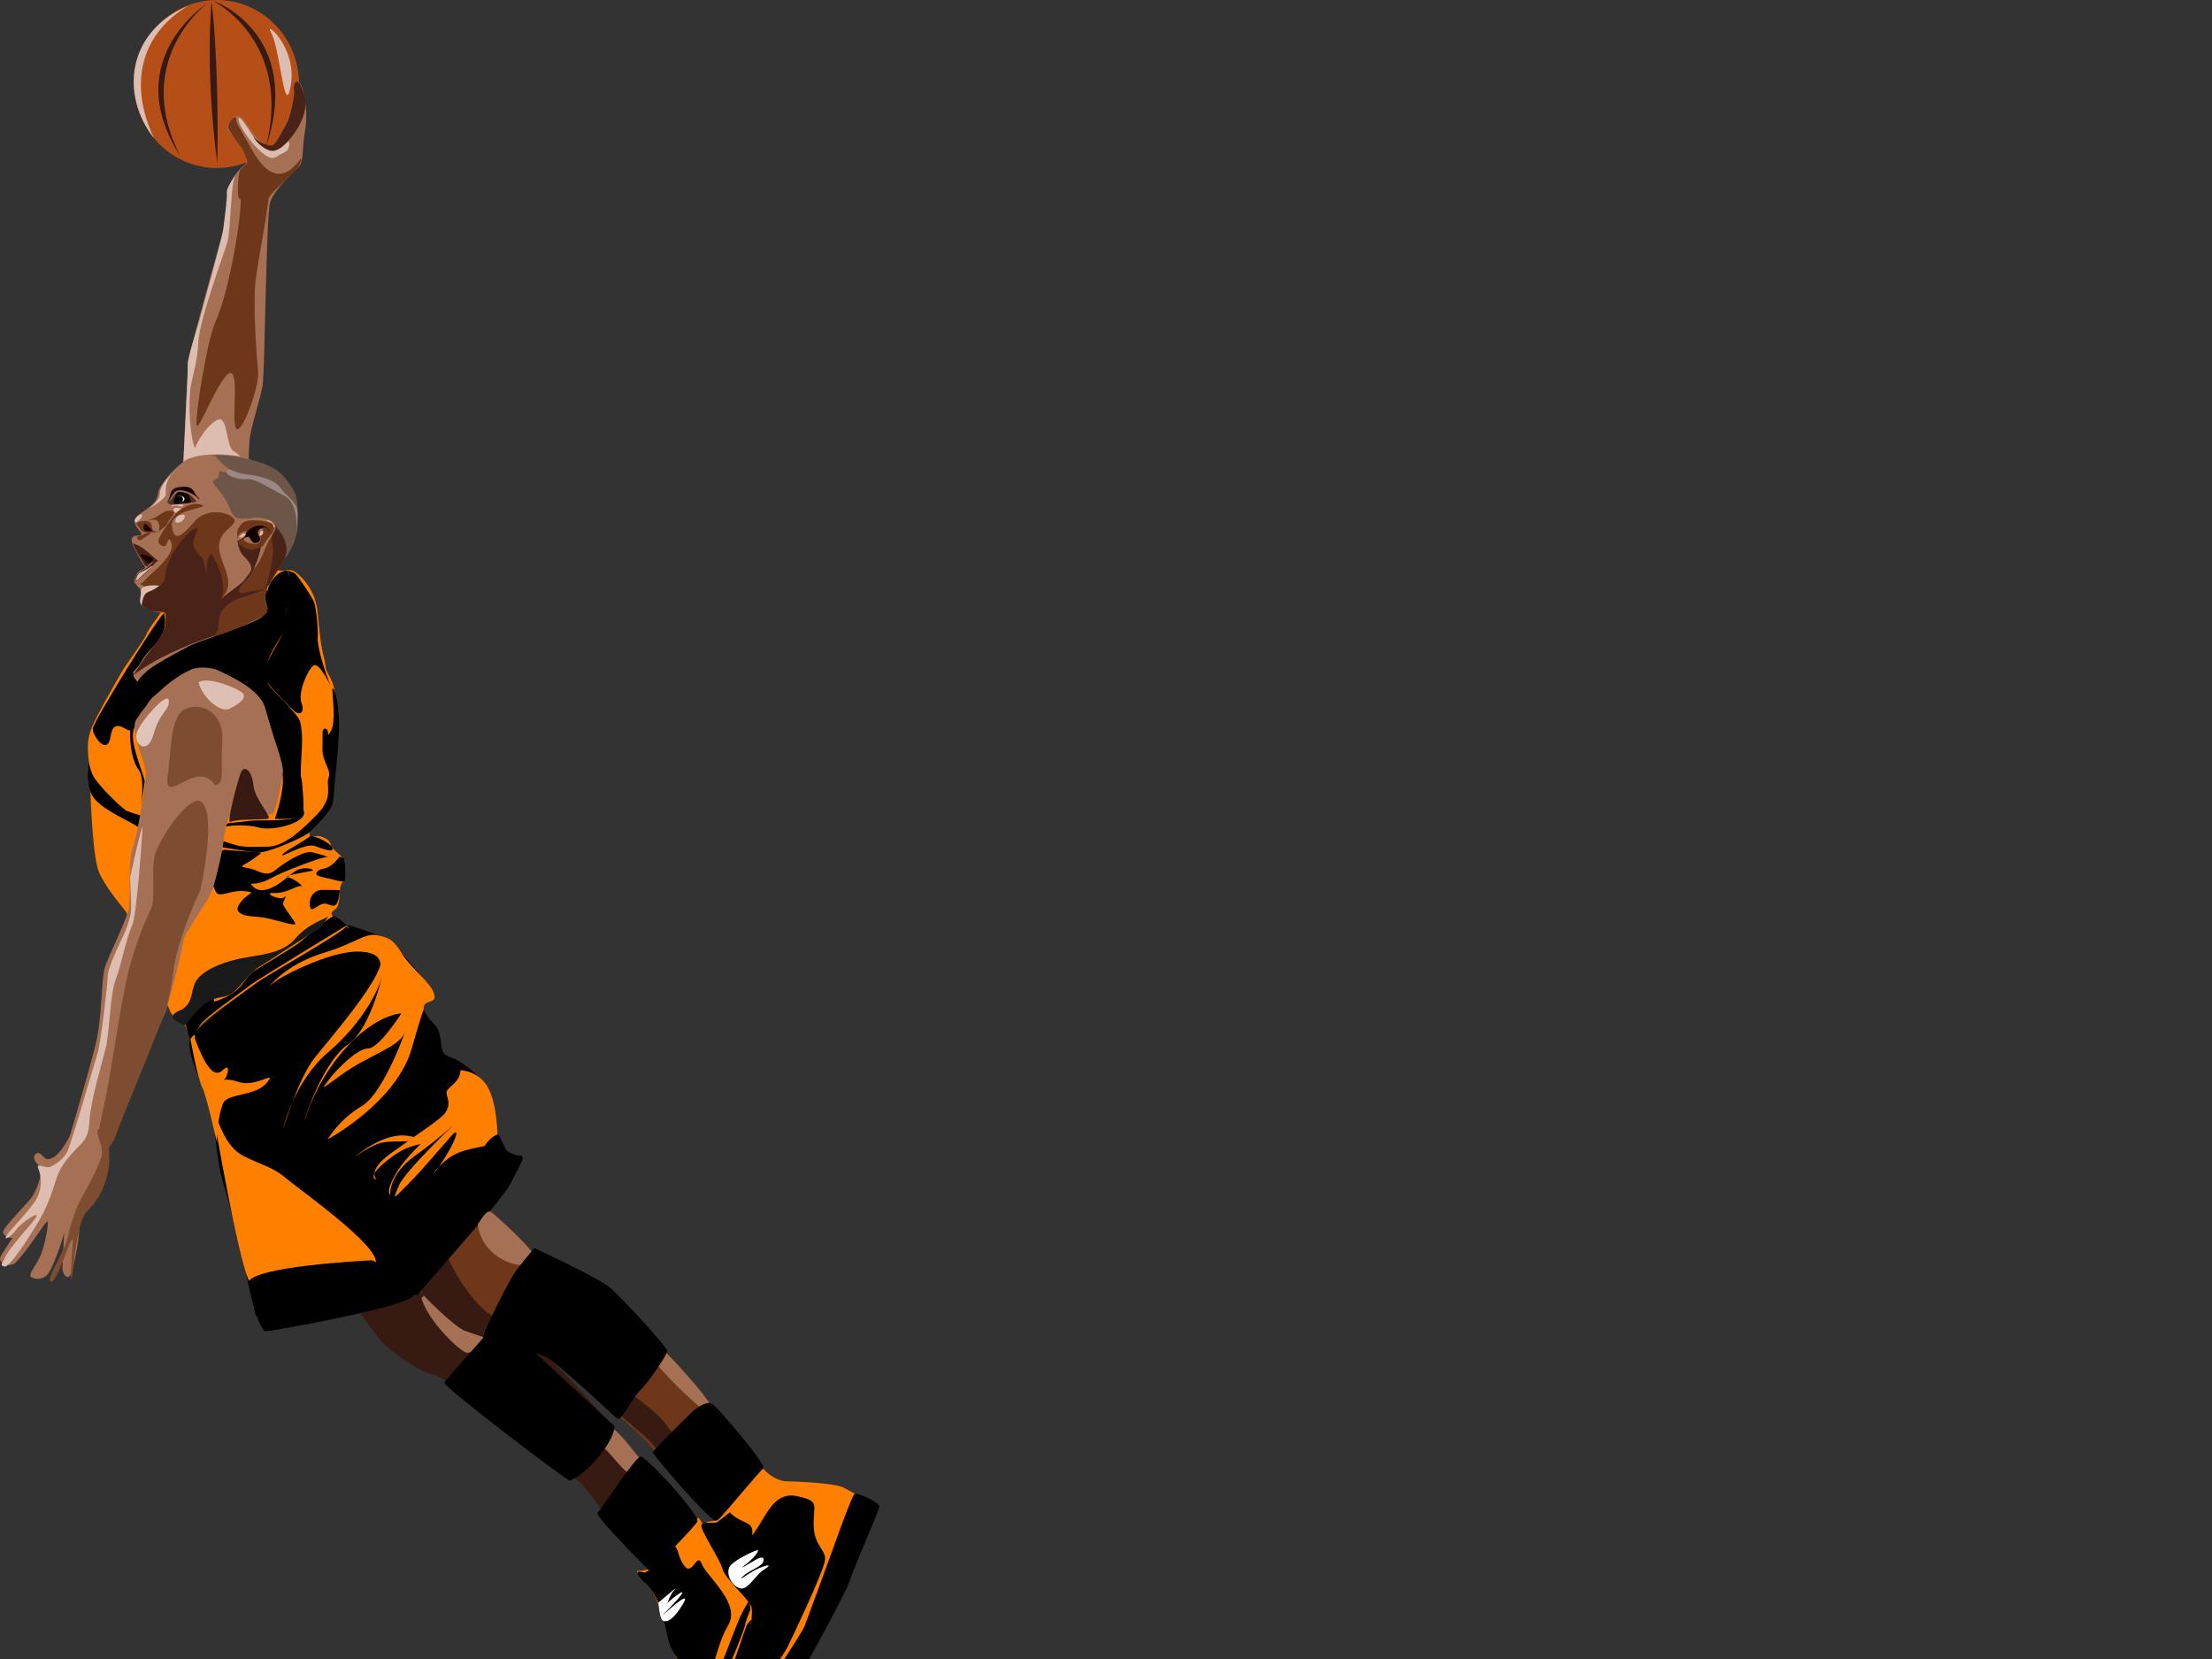 <?xml version="1.0"?><svg width="640" height="480" xmlns="http://www.w3.org/2000/svg">
 <rect width="100%" height="100%" fill="#333333" stroke="none"/>
 <title>Nothing but Net2</title>
 <g>
  <title>Layer 1</title>
  <g id="g3857">
   <path d="m86.526,24.304c0,13.423 -10.653,24.304 -23.793,24.304c-13.141,0 -23.793,-10.881 -23.793,-24.304c0,-13.423 10.653,-24.304 23.793,-24.304c13.141,0 23.793,10.881 23.793,24.304z" fill="#b64e17" id="path3770"/>
   <path d="m54.313,1.748c-14.419,8.776 -16.695,23.421 -9.8,38.179c-9.825,-12.502 -7.683,-30.833 9.8,-38.179z" fill="#ddbdb0" id="path3782"/>
   <path d="m78.472,9.539c2.52,4.208 3.942,25.891 5.702,14.906c1.761,-10.985 -8.222,-19.113 -5.702,-14.906z" fill="#ddbdb0" id="path3785"/>
   <path d="m52.203,45.229c-18.293,-28.524 8.551,-44.685 8.371,-44.801c0.221,-0.116 -23.012,16.277 -8.371,44.801z" fill="#371a12" id="path3787-1"/>
   <path d="m62.861,47.283c-3.721,-29.144 -1.525,-46.545 -1.705,-46.661c0.221,-0.116 2.257,18.603 1.705,46.661z" fill="#371a12" id="path3787-1-7"/>
   <path d="m76.837,42.943c8.061,-30.849 -14.857,-42.515 -15.037,-42.631c0.221,-0.116 26.285,9.611 15.037,42.631z" fill="#371a12" id="path3787-1-7-4"/>
  </g>
  <path d="m85.406,23.982c0.842,-0.168 1.178,-0.842 2.02,1.347c0.842,2.188 1.683,8.08 0.842,12.457c-0.842,4.377 -0.337,8.754 -1.683,10.269c-1.347,1.515 -7.239,6.734 -8.417,10.437c-1.178,3.703 -1.515,48.986 -2.188,53.026c-0.673,4.04 -3.367,11.952 -3.703,15.318c-0.337,3.367 -0.337,5.892 -0.337,5.892c0,0 -8.754,-1.178 -12.625,-0.168c-3.693,0.963 -6.209,0.879 -6.209,0.879c0,0 0.822,-22.931 1.495,-28.655c0.673,-5.723 9.427,-35.519 9.932,-37.876c0.505,-2.357 1.589,-11.758 1.852,-12.625c1.712,-5.657 4.637,-5.961 4.882,-7.407c0.402,-2.376 -1.347,-4.377 -3.198,-6.734c-1.852,-2.357 -2.862,-2.357 -1.852,-4.545c1.01,-2.188 2.862,-2.357 3.872,-1.347c1.01,1.01 3.533,5.626 5.889,7.141c2.357,1.515 2.696,1.108 4.716,-1.754c2.02,-2.862 5.05,-11.279 4.545,-12.625c-0.505,-1.347 0.505,-2.862 0.168,-3.03l0,0l0,0z" fill="#a67054" id="path2846"/>
  <path d="m57.688,131.823c-3.021,-2.676 -3.246,-15.868 -2.481,-20.105c0.618,-3.421 1.847,-6.642 2.173,-12.784c0.36,-6.783 7.462,-25.454 8.443,-29.034c0.971,-3.545 0.926,-17.427 2.338,-19.32c1.256,-1.683 -2.749,3.464 -2.543,5.112c0.206,1.647 -0.824,8.854 -1.03,10.708c-0.206,1.853 -6.589,25.328 -7.001,26.769c-0.412,1.441 -3.501,10.708 -3.295,12.561c0.206,1.853 -1.236,26.975 -1.236,27.799c0,0.823 4.838,-2.117 4.632,-1.705z" fill="#ddbdb0" id="path3667"/>
  <path d="m55.733,131.88c0.618,-3.706 4.625,-9.472 7.413,-10.501c2.788,-1.03 2.214,7.954 4.479,9.19c2.265,1.235 3.097,3.035 0.008,3.035c-3.089,0 -10.459,-1.724 -11.901,-1.724l0,0z" fill="#ddbdb0" id="path3669"/>
  <path d="m104.329,380.302c1.349,1.349 4.497,6.295 6.745,8.543c2.249,2.249 10.118,8.094 14.614,8.994c4.497,0.899 41.144,29.452 43.392,32.375c2.249,2.923 17.762,23.607 18.661,23.832c0.9,0.225 12.141,-14.839 12.141,-14.839c0,0 -20.459,-23.832 -22.258,-26.08c-1.799,-2.248 -26.53,-29.678 -30.577,-31.251c-4.047,-1.574 -20.01,-17.762 -22.033,-17.987c-2.024,-0.225 -20.235,16.188 -20.685,16.413z" fill="#371a12" id="path2940"/>
  <path d="m121.888,375.419c1.799,6.745 11.467,15.963 13.265,15.963c1.799,0 6.745,-2.473 5.396,-4.721c-1.349,-2.249 -13.939,-14.614 -15.963,-13.715c-2.023,0.899 -2.023,2.698 -2.698,2.473z" fill="#a67054" id="path2962"/>
  <path d="m174.723,419.036c0.666,-0.256 7.001,8.689 8.126,7.34c1.124,-1.349 3.22,-2.867 2.32,-4.216c-0.899,-1.349 -7.305,-9.402 -9.104,-9.851c-1.798,-0.45 -2.008,6.983 -1.342,6.727z" fill="#a67054" id="path2966"/>
  <path d="m202.058,439.079c2.023,2.248 2.995,7.548 4.569,8.672c1.574,1.124 15.288,17.986 15.064,21.583c-0.225,3.598 -12.816,34.624 -14.839,35.299c-2.024,0.674 -5.396,-1.574 -6.52,-3.148c-1.124,-1.574 0.899,-12.141 0.225,-13.49c-0.675,-1.349 -5.396,-8.543 -6.071,-11.241c-0.674,-2.698 -3.597,-12.366 -5.845,-16.862c-2.249,-4.497 -5.846,-5.396 -3.822,-5.396c2.023,0 4.721,-0.9 6.52,-2.473c1.798,-1.574 10.944,-13.393 10.719,-12.944z" fill="#ff7f00" id="path2948"/>
  <path d="m207.318,439.708c0.948,-1.896 13.27,-11.849 13.27,-14.455c0,-2.607 -21.327,-26.541 -24.171,-29.859c-2.843,-3.317 -19.194,-21.564 -24.645,-24.408c-5.45,-2.843 -14.218,-7.583 -17.535,-9.005c-3.318,-1.421 -11.138,-11.137 -12.086,-11.611c-0.948,-0.474 -19.906,21.327 -20.616,22.749c-0.711,1.422 8.767,6.872 10.426,9.479c1.659,2.606 20.143,6.635 24.645,8.768c4.503,2.132 26.778,22.038 29.859,25.119c3.08,3.08 18.957,22.986 20.853,23.223z" fill="#6f3719" id="path3759"/>
  <path d="m128.782,361.011c0,3.554 10.123,20.572 15.811,20.098c5.687,-0.474 10.118,0.541 12.724,3.859c2.607,3.317 30.806,20.616 35.072,26.777c4.265,6.161 19.905,23.697 19.905,23.697l-4.739,4.74c0,0 -18.247,-22.513 -21.564,-25.119c-3.318,-2.607 -19.432,-17.536 -22.513,-19.195c-3.08,-1.659 -4.265,-3.791 -7.109,-4.265c-2.843,-0.474 -19.194,-5.451 -22.038,-6.635c-2.844,-1.185 -11.375,-9.479 -12.322,-10.901c-0.948,-1.422 6.773,-13.056 6.773,-13.056z" fill="#371a12" id="path3767"/>
  <path d="m100.76,267.624c2.977,0.992 10.918,3.225 13.399,5.955c2.482,2.729 8.933,9.429 9.43,11.663c0.496,2.233 1.488,4.714 0.496,3.97c-0.993,-0.745 -2.978,0 -1.241,3.474c1.737,3.474 3.722,3.225 4.467,7.196c0.744,3.97 0,4.963 3.474,6.203c3.474,1.241 9.925,6.7 10.67,9.678c0.744,2.977 1.737,10.422 2.977,14.144c1.241,3.722 5.459,4.714 6.452,4.466c0.993,-0.248 -2.233,6.204 -3.474,8.685c-1.241,2.481 -24.07,28.288 -25.806,30.273c-1.737,1.985 -4.715,1.737 -4.715,1.737c0,0 -6.7,3.474 -9.926,3.474c-3.226,0 -27.295,6.948 -29.776,6.452c-2.481,-0.497 -3.474,-6.7 -4.715,-11.167c-1.241,-4.466 -5.459,-24.069 -7.444,-30.024c-1.985,-5.956 -2.481,-13.152 -3.226,-18.611c-0.744,-5.459 -2.729,-9.181 -3.97,-12.655c-1.241,-3.474 -3.226,-6.948 -2.978,-11.415c0.248,-4.466 41.687,-32.258 42.928,-33.002c1.241,-0.745 3.226,0.744 3.226,0.744l-0.248,-1.24l0,0z" fill="#000000" id="path3731"/>
  <path d="m81.325,165.107c2.144,0.179 2.68,-1.072 5.181,1.251c2.501,2.322 4.824,5.717 5.36,10.541c0.536,4.823 0.715,8.933 1.787,13.042c1.072,4.109 -0.179,2.322 1.787,5.896c1.965,3.573 2.323,10.362 2.323,12.863c0,2.501 0.179,6.61 -0.536,11.256c-0.715,4.645 0.357,11.255 -2.501,14.471c-2.859,3.216 -5.003,5.181 -5.181,6.789c-0.179,1.608 1.965,0.179 3.573,0.893c1.608,0.715 2.144,0.894 2.68,2.502c0.536,1.608 4.109,3.394 3.931,5.002c-0.179,1.608 0.535,4.467 -0.715,5.717c-1.251,1.251 -0.179,6.432 -1.965,7.683c-1.787,1.25 -1.251,1.786 0,2.679c1.251,0.894 2.858,0.894 3.215,2.144c0.358,1.251 -23.404,14.472 -26.441,16.794c-3.037,2.323 -14.471,10.005 -16.437,12.864c-1.965,2.858 -2.144,3.573 -2.144,3.573c0,0 -0.893,-3.752 -2.501,-5.36c-1.608,-1.608 -2.858,-1.608 -3.394,-2.858c-0.536,-1.251 -11.792,-27.693 -13.221,-29.479c-1.429,-1.787 -5.896,-7.146 -7.504,-11.077c-1.608,-3.93 -2.144,-16.615 -2.323,-19.831c-0.179,-3.216 -0.357,-10.362 -0.715,-13.4c-0.357,-3.037 -0.179,-5.538 0.893,-8.397c1.072,-2.858 8.04,-15.186 9.29,-17.151c1.251,-1.965 5.896,-8.218 6.611,-10.005c0.715,-1.787 3.752,-5.538 4.109,-6.253c0.357,-0.715 29.836,-13.221 34.839,-12.149l0,0z" fill="#ff7f00" id="path3675"/>
  <path d="m47.379,177.435c0.536,0.893 0.715,5.002 -1.072,7.325c-1.787,2.322 -5.717,7.682 -6.968,9.647c-1.251,1.966 -0.715,1.072 -0.715,1.072l1.072,1.787c0,0 4.466,-7.147 8.933,-8.754c4.466,-1.608 23.94,-7.147 25.727,-10.541c1.787,-3.395 1.429,-6.611 2.323,-6.968c0.893,-0.357 5.36,1.608 5.896,3.216c0.536,1.608 1.072,8.039 -3.573,9.29c-4.645,1.251 -19.831,2.68 -21.082,5.36c-1.251,2.68 -2.323,5.181 -2.323,5.181c0,0 -8.754,2.323 -11.97,6.789c-3.216,4.467 -4.824,9.29 -5.717,10.362c-0.893,1.072 -5.003,-4.288 -5.896,1.787c-0.893,6.074 -5.282,-0.181 -5.181,-2.144c0.097,-1.888 17.957,-30.835 20.546,-33.409z" fill="#000000" id="path3681"/>
  <path d="m46.352,140.977c1.01,-1.599 2.862,-4.377 6.734,-7.407c3.872,-3.03 15.655,-2.357 19.19,-0.673c3.535,1.683 11.784,5.891 12.625,9.931c0.842,4.041 1.178,11.784 0,14.477c-1.178,2.694 -7.575,11.447 -8.08,14.646c-0.505,3.198 1.852,3.703 -0.673,6.228c-2.525,2.525 -17.002,6.397 -22.052,9.09c-5.05,2.694 -7.744,4.209 -10.269,5.892c-2.525,1.684 -4.377,4.882 -5.05,2.694c-0.673,-2.189 -0.057,-0.786 2.131,-4.49c2.188,-3.703 4.179,-4.489 5.694,-7.351c1.515,-2.862 1.601,-3.646 1.433,-5.498c-0.168,-1.852 -1.515,-0.842 -3.703,-1.683c-2.188,-0.842 -4.04,-1.01 -3.703,-3.872c0.337,-2.862 0,-2.357 -1.01,-3.535c-1.01,-1.179 -1.01,-1.01 -0.168,-3.03c0.842,-2.02 3.03,-1.347 2.357,-2.525c-0.673,-1.179 -3.535,-5.724 -3.703,-7.576c-0.168,-1.851 2.862,-1.01 2.862,-1.683c0,-0.673 -2.188,-2.357 -2.02,-4.04c0.168,-1.683 4.208,-3.198 5.723,-5.219c1.515,-2.02 0.673,-2.777 1.683,-4.376z" fill="#a67054" id="path3620"/>
  <path d="m49.973,149.684c-2.353,3.153 -2.936,4.125 -3.778,5.691c-0.775,1.255 -0.309,2.275 1.071,2.652c1.38,0.378 1.114,-3.593 2.221,-1.285c1.107,2.308 -1.577,5.185 -2.813,6.542c-1.236,1.357 -4.296,3.995 -5.077,4.775c-2.533,1.069 0.528,1.125 0.713,2.381c0.185,1.256 -1.826,2.954 -1.401,4.275c0.356,1.108 1.521,0.842 1.906,0.313c1.182,-1.622 -2.225,-1.902 0.188,-3.25c2.413,-1.348 2.228,-0.933 6.969,-1.5c7.474,-13.334 7.039,-4.702 10.406,-1.031c0.067,-0.313 0.188,-0.663 0.281,-1c-0.146,2.413 -0.323,4.979 -0.375,6.125c0.431,0.638 1.451,0.916 1.999,0.375c9.199,-6.628 -1.816,-12.903 1.91,-19.639c0.81,-1.659 4.426,-3.659 3.591,-4.893c-1.389,-2.049 -7.977,-3.564 -11.685,0.853c-3.708,4.416 -5.93,5.747 -6.363,1c-0.433,-4.747 10.932,-4.965 8.679,-5.958c-2.253,-0.993 -6.091,0.421 -8.444,3.574zm17,22.688c-4.861,1.482 -4.268,2.701 0,0zm5.566,-7.116c0.848,-0.174 -5.712,7.07 -4.476,7.202c2.086,-0.159 11.233,-1.96 10.223,-5.211c-0.673,-3.122 3.011,-14.386 1.25,-12.969c-3.164,2.546 -3.212,8.564 -6.997,10.978z" fill="#6f3719" id="path3730"/>
  <path d="m61.019,184.06c-0.524,-2.27 2.238,-7.129 3.984,-8.613c1.746,-1.484 3.756,-3.35 6.481,-3.941c1.365,-0.296 4.811,-3.391 5.772,-2.007c0.382,0.55 -1.174,3.913 -0.299,5.048c0.574,0.745 0.839,2.178 -0.186,3.147c-1.295,1.223 -14.181,7.064 -15.752,6.366z" fill="#6f3719" id="path3727"/>
  <path d="m49.13,147.778c-0.256,-0.016 -0.531,0.012 -0.781,0.031c-1.003,0.077 -3.097,2.028 -4.472,2.333c-1.375,0.305 -1.57,0.343 -0.038,0.267c1.532,-0.075 1.511,0.125 1.694,0.265c0.771,0.771 0.694,2.801 0.312,3.104c-0.578,0.459 2.166,-1.354 2.535,-2.219c0.369,-0.864 1.415,-2.051 1.875,-2.844c0.46,-0.793 -0.357,-0.889 -1.125,-0.937l0,0z" fill="#6f3719" id="path3778"/>
  <path d="m63.389,136.225c0.463,4.321 -4.166,0.926 0,5.71c4.166,4.783 2.777,8.11 6.481,8.11c3.703,0 6.4,-0.176 8.252,1.059c1.852,1.234 1.006,1.323 1.469,4.255c0.463,2.931 1.389,5.709 2.16,6.48c0.771,0.772 4.597,-6.136 4.417,-10.453c-0.18,-4.32 0.523,-7.137 -2.103,-10.994c-3.069,-4.51 -7.561,-6.635 -11.881,-7.407c-4.32,-0.771 -6.172,-0.771 -8.178,-0.463c-2.006,0.309 5.555,0.309 6.018,2.315c0.463,2.006 -4.166,2.314 -6.635,1.388z" fill="#6d5547" id="path3810"/>
  <path d="m70.25,156.472c-1.862,0.183 -2.763,-2.562 -0.24,1.517c1.099,1.777 2.44,1.508 3.733,0.824c1.294,-0.685 -0.076,-0.761 -0.533,-2.207c-0.457,-1.446 -0.076,-1.522 -1.826,-0.989c-1.75,0.532 -0.982,0.779 -1.135,0.855z" fill="#371a12" id="path3828"/>
  <path d="m40.691,153.27c-0.372,-0.547 -1.547,-1.79 -1.064,-2c2.17,-0.944 4.203,-0.764 4.262,0.904c0.075,2.146 2.238,1.538 1.948,1.651c-0.703,0.272 -1.426,0.145 -2.815,0.222c-1.389,0.077 -1.955,-0.224 -2.33,-0.777z" fill="#6f3719" id="path3768"/>
  <path d="m48.604,145.393c2.54,-2.32 1.767,-3.535 4.418,-2.982c2.651,0.552 2.982,1.988 3.755,2.54c0.773,0.552 -4.307,0.663 -5.964,0.994c-1.657,0.331 -2.319,-0.442 -2.209,-0.552z" fill="#502f20" id="path3686"/>
  <path d="m50.926,143.135c-0.591,1.441 -0.838,1.959 -0.591,2.402c0.246,0.444 1.381,0.292 1.862,0.206c0.48,-0.087 3.103,-0.23 3.14,-0.477c0.037,-0.246 -0.617,-2.313 -1.184,-2.473c-0.567,-0.161 -2.019,-0.607 -2.5,-0.397c-0.48,0.209 -0.752,0.727 -0.727,0.739l0,0z" fill="#120500" id="path3688"/>
  <path d="m50.505,142.398c1.003,-0.926 3.009,-0.618 5.015,0.462c2.006,1.081 1.543,1.345 2.083,1.5c0.54,0.154 -0.552,-0.366 -1.417,-2.013c-0.973,-1.854 -2.901,-1.552 -3.749,-1.459c-0.875,0.095 -2.811,0.134 -3.2,2.255c-0.389,2.121 -1.335,2.359 -0.824,2.163c0.511,-0.197 0.935,-1.443 2.092,-2.908z" fill="#150000" id="path3700"/>
  <path d="m51.142,146.291c0.953,0.121 1.059,0.394 1.713,0.203c0.233,-0.068 0.504,-0.702 -0.962,-0.548c-1.466,0.155 -1.985,0.037 -2.255,0.453c-0.27,0.416 0.551,-0.229 1.504,-0.108z" fill="#ddbdb0" id="path3702"/>
  <path d="m49.887,147.875c-0.077,4.938 -2.623,5.555 -2.932,6.789c-0.309,1.235 2.314,3.241 3.395,3.858c1.08,0.617 3.472,-4.475 3.086,-6.172c-0.386,-1.697 -1.389,-3.472 -1.543,-4.475c-0.154,-1.003 -1.389,-0.771 -1.852,-0.54c-0.463,0.232 0,0.617 -0.154,0.54z" fill="none" id="path3708"/>
  <path d="m38.63,156.872c-0.046,-0.026 -0.029,0.099 0,0.562c0.077,1.235 2.629,4.791 2.938,5.563c0.309,0.771 0.929,1.301 1.469,0.375c0.252,-0.432 0.826,-0.679 1.406,-0.844c-0.764,0.557 -1.868,1.985 -2.439,2.184c-1.047,0.363 -2.716,1.478 -2.744,2.66c-0.599,4.247 3.53,-0.767 4.683,-1.907c0.785,-0.856 2.076,-2.619 1.719,-3.187c0.058,-0.011 0.171,-0.023 0.188,-0.031c-1.543,-1.466 -5.139,-4.348 -6.219,-4.656c-0.675,-0.193 -0.924,-0.677 -1,-0.719l0,0z" fill="#4a2318" id="path3732"/>
  <path d="m42.635,162.997c-1.234,-1.389 -2.7,-2.546 -1.774,-2.623c0.926,-0.078 2.932,0.694 3.317,1.157c0.386,0.463 -0.694,1.851 -1.543,1.466z" fill="#1a0301" id="path3734"/>
  <path d="m43.598,164.368c1.092,-1.252 2.542,-2.975 2.7,-1.847c0.17,1.215 -3.112,3.754 -4.035,4.991c-0.926,1.24 -2.61,2.064 -2.995,1.332c-0.23,-0.437 0.007,-0.773 0.314,-0.971c0.307,-0.197 2.924,-2.252 4.016,-3.505z" fill="#a67054" id="path3756"/>
  <path d="m39.365,151.102c-0.694,0.077 -0.382,-1.073 0.32,-1.659c2.196,-1.701 1.673,0.675 -0.32,1.659z" fill="#ddbdb0" id="path3760"/>
  <path d="m40.784,156.207c2.083,-1.388 3.395,-2.006 2.469,-2.083c-0.926,-0.077 -1.712,0.49 -2.095,0.766c-0.384,0.276 -1.812,0.097 -1.413,0.893c0.418,0.833 1.04,0.424 1.04,0.424z" fill="#6f3719" id="path3766"/>
  <path d="m41.764,153.353c-0.463,-0.392 -0.237,-0.891 -0.113,-1.403c0.124,-0.513 0.602,-0.51 1.166,0.203c0.492,0.623 2.007,1.679 0.542,1.602c-1.466,-0.077 -1.132,-0.011 -1.595,-0.402z" fill="#1b0403" id="path3714"/>
  <path d="m60.611,161.454c0.926,-2.083 5.632,-4.707 6.789,-6.404c1.157,-1.697 2.623,-2.932 0.694,-2.546c-1.929,0.386 -7.021,1.543 -8.487,3.781c-1.466,2.237 -2.314,1.157 -1.774,3.163c0.54,2.006 1.697,2.7 1.929,3.934c0.231,1.235 0.771,-1.311 0.849,-1.928z" fill="none" id="path3784"/>
  <path d="m68.326,154.202c-2.546,7.946 -0.077,10.26 -2.006,12.575c-1.929,2.315 -5.478,6.789 -6.712,6.944c-1.234,0.154 -1.466,0.308 -0.771,-2.469c0.694,-2.778 0,-5.787 0.617,-7.638c0.617,-1.852 0.694,-1.852 3.78,-4.475c3.086,-2.623 4.397,-4.86 5.092,-4.937z" fill="none" id="path3788"/>
  <path d="m64.083,154.819c-1.003,3.78 -1.312,4.552 0.154,3.163c1.466,-1.389 3.549,-2.855 3.549,-3.703c0,-0.849 0.077,-1.543 -1.62,-1.158c-1.697,0.386 -1.543,0.463 -2.083,1.698z" fill="none" id="path3792"/>
  <path d="m79.161,151.403c-0.179,-0.003 0.005,1.045 -0.344,3.25c-0.585,1.572 0.184,2.98 0.219,4.5c-0.112,2.461 -1.24,7.519 -1.812,9.781c-0.573,2.262 -3.426,1.765 -5.531,2.344c-4.694,1.252 -2.01,-1.825 0.124,-4.102c2.134,-2.277 5.222,-11.722 2.907,-10.742c-2.337,0.561 -3.716,-0.906 -6.094,-1.875c0.047,0.049 -0.305,4.211 1.938,6.406c3.708,3.631 1.758,4.54 0.319,6.594c-1.439,2.054 -6.143,4.494 -7.431,6.37c3.198,-3.183 -1.15,-12.631 -2.357,-13.745c-3.165,3.053 0.695,14.682 -2.062,2.438c-0.44,-1.599 -1.197,-1.414 -2.75,-3.938c-1.553,-2.524 2.352,-6.541 0.25,-5.844c-2.102,0.698 -8.353,7.783 -8.741,13.954c-0.247,3.423 -5.235,3.896 -5.978,5.328c-0.774,1.491 -1.469,2.344 -0.562,3.25c0.906,0.906 3.058,1.696 5,1.625c2.008,-0.075 1.73,0.617 1.562,3.687c-0.174,3.185 -3.225,5.041 -9.312,14.75c7.465,-5.969 20.735,-10.639 23.156,-11.375c2.421,-0.736 0.734,-6.138 3.25,-8.062c2.473,-3.835 11.391,-3.647 13.281,-7.375c0.307,-0.862 3.135,-5.03 4.062,-6.782c1.363,-2.676 0.507,-5.816 -1.656,-8.593c-0.947,-1.215 -1.298,-1.841 -1.438,-1.844l0,0z" fill="#4a2318" id="path3794"/>
  <path d="m38.499,156.687c-0.309,-0.771 -0.339,-1.328 0.51,-1.174c0.849,0.154 1.003,1.389 3.24,3.24c2.237,1.852 3.797,3.264 3.489,3.419c-0.309,0.154 -3.918,-3.744 -5.692,-4.362c-1.774,-0.617 -1.316,-0.814 -1.547,-1.123z" fill="#a67054" id="path3728"/>
  <path d="m48.344,168.011c-0.386,-2.468 -1.697,-1.08 0.309,-3.626c2.006,-2.546 3.626,-4.32 3.163,-2.931c-0.463,1.388 -1.774,4.243 -2.006,5.092c-0.231,0.848 -1.08,1.62 -1.466,1.465z" fill="none" id="path3804"/>
  <path d="m76.327,150.303c2.968,1.369 5.205,1.563 2.234,4.477c-3.152,3.092 -1.352,2.913 -3.63,3.679c-2.433,0.819 -3.086,0.72 -5.247,-0.662c-1.434,-0.916 -1.131,-3.914 -0.827,-4.675c1.061,-2.85 4.654,-3.662 7.469,-2.819z" fill="#6f3719" id="path3830"/>
  <path d="m81.133,161.068c-1.234,-4.321 0.463,-6.172 1.389,-6.481c0.926,-0.308 2.932,-1.543 2.315,1.543c-0.617,3.086 -2.006,6.944 -2.932,6.018c-0.926,-0.926 -0.309,-1.389 -0.771,-1.08z" fill="none" id="path3818"/>
  <path d="m68.665,153.029c1.271,-2.149 2.29,-2.853 4.558,-3.203c2.269,-0.35 10.734,0.576 3.665,6.867c0.999,-1.949 6.261,-5.51 -2.534,-6.121c-5.042,-0.35 -4.7,1.799 -5.69,2.457z" fill="#a67054" id="path3822"/>
  <path d="m70.396,153.866c-1.41,0.571 -1.926,1.744 -1.747,2.353c0.259,0.879 2.862,-0.665 2.634,-1.502c-0.228,-0.837 0.523,-1.421 -0.887,-0.851z" fill="#a67054" id="path3826"/>
  <path d="m74.532,154.303c-0.158,1.782 0.913,1.698 0.632,0.95c-0.689,-1.829 1.403,-1.776 0.838,-2.194c-0.662,-0.49 -1.423,0.722 -1.469,1.244z" fill="#a67054" id="path3832"/>
  <path d="m77.209,150.631c0.256,0.243 1.851,0.612 1.849,1.383c-0.003,1.221 0.88,0.463 -0.216,-0.659c-0.947,-0.968 -1.889,-0.967 -1.633,-0.724z" fill="#ddbdb0" id="path3836"/>
  <path d="m75.936,153.493c-0.234,-0.116 -0.695,0.309 -0.804,0.802c-0.108,0.494 -0.147,1.075 0.526,0.572c0.673,-0.502 0.512,-1.258 0.278,-1.374z" fill="#ddbdb0" id="path3838"/>
  <path d="m69.91,154.679c-0.936,0.707 -0.764,1.112 0.306,0.638c0.86,-0.38 0.847,-0.792 0.425,-0.961c-0.422,-0.169 -0.462,0.07 -0.731,0.323z" fill="#ddbdb0" id="path3840"/>
  <path d="m62.366,131.958c3.24,4.321 7.04,5.502 9.817,5.656c2.777,0.154 7.406,0.154 9.721,2.469c2.314,2.315 4.287,9.427 4.165,6.942c-0.206,-4.215 -3.241,-9.308 -6.327,-11.159c-3.086,-1.852 -8.166,-3.181 -11.211,-3.703c-3.291,-0.566 -8.789,-0.668 -6.166,-0.205z" fill="#6d5547" id="path3820"/>
  <path d="m77.777,153.79c-0.141,-0.913 -0.408,-1.307 -1.754,-1.631c-2.198,-0.528 -4.655,1.256 -4.835,2.36c-0.255,1.562 -3.184,2.083 -2.048,1.974c1.023,-0.098 1.944,-1.336 2.803,-1.129c0.827,0.2 0.584,2.079 2.182,1.851c1.598,-0.229 1.658,-0.615 0.669,-2.441c-0.989,-1.826 2.375,-2.886 2.679,-1.592c0.304,1.293 0.304,0.38 0.304,0.608z" fill="#120100" id="path3824"/>
  <path d="m71.104,137.203c4.424,0.626 8.26,1.433 10.266,4.21c2.006,2.778 4.958,3.711 4.752,7.826c-0.203,4.054 -0.412,5.249 -0.412,5.249c0,0 1.134,-8.85 -3.65,-11.165c-4.783,-2.314 -7.928,-4.974 -10.86,-4.666c-2.057,0.217 -6.484,-1.128 -5.555,-2.46c0.782,-1.121 1.035,0.381 5.459,1.006z" fill="#9b8884" id="path3812"/>
  <path d="m51.923,147.014c0.342,-0.018 0.549,0.267 0.252,0.414c-1.185,0.586 -1.04,0.998 -1.441,0.883c-0.421,-0.121 -0.675,-0.94 -0.396,-1.225c0.279,-0.286 1.063,-0.125 1.586,-0.072l0,0z" fill="#ddbdb0" id="path2886"/>
  <path d="m52.677,150.759c0.648,-0.522 1.386,-1.929 0.115,-1.843c-1.271,0.087 -1.849,0.773 -2.048,1.711c-0.199,0.939 1.285,0.654 1.933,0.132z" fill="#ddbdb0" id="path3660"/>
  <path d="m52.784,143.629c1.043,0.453 0.549,1.51 -0.32,1.589c-0.869,0.079 -1.23,0.336 -1.408,-0.712c-0.178,-1.047 0.686,-1.33 1.729,-0.877z" fill="#ffffff" id="path3666"/>
  <path d="m52.957,144.41c0.098,0.861 -1.338,1.346 -1.923,0.939c-0.646,-0.45 -0.848,-1.084 -0.288,-1.475c1.107,-0.898 2.113,-0.325 2.211,0.536z" fill="#000000" id="path3668"/>
  <path d="m71.937,155.287c0.74,0.966 1.114,2.364 2.63,1.657c1.256,-0.586 0.458,-2.015 0.458,-2.015c0,0 1.022,1.322 -0.084,2.124c-1.045,0.758 -2.668,0.09 -3.228,-0.05c-2.062,-0.856 -1.136,-1.485 0.224,-1.716l0,0z" fill="#a67054" id="path3671"/>
  <path d="m46.158,143.607c0.132,-0.991 0.02,-1.803 1.148,-3.683c1.127,-1.88 4.026,-4.387 5.009,-5.207c-1.014,1.067 -4.766,3.077 -4.338,8.177c0.435,1.208 -5.219,4.555 -4.68,4.085c0.726,-0.631 2.728,-2.381 2.86,-3.372z" fill="#ddbdb0" id="path3655"/>
  <path d="m39.367,167.465c0.523,-1.387 0.887,-1.683 1.661,-2.024c0.773,-0.342 2.116,-1.024 2.389,-1.365c0.273,-0.341 0.773,-0.319 0.569,-0.114c-0.205,0.205 -3.503,3.048 -3.89,3.458c-0.387,0.409 -1.047,0.728 -0.728,0.045z" fill="#ddbdb0" id="path3657"/>
  <path d="m40.95,175.183c0.683,-4.466 1.846,-3.588 3.562,-4.635c1.466,-0.894 1.566,-1.106 1.566,-1.106c0,0 -5.366,-0.597 -5.307,1.523c0.048,1.732 -0.638,3.046 0.179,4.218z" fill="#ddbdb0" id="path3659"/>
  <path d="m69.029,34.657c0.111,2.49 7.67,12.588 10.623,10.844c2.953,-1.745 3.887,-1.52 4.021,-3.668c0.134,-2.147 -1.074,0.268 -2.819,1.208c-1.745,0.94 -5.319,-0.24 -6.845,-2.416c-1.463,-2.087 -5.091,-8.458 -4.981,-5.968z" fill="#ddbdb0" id="path3661"/>
  <path d="m73.302,39.612c0.412,0.721 3.634,4.978 6.62,3.846c2.986,-1.133 10.096,-9.284 8.139,-15.977c-1.956,-6.692 -3.398,-2.883 -2.986,-1.544c0.412,1.339 -1.133,7.516 -1.75,8.854c-0.618,1.339 -3.482,7.068 -4.615,7.274c-1.133,0.206 -3.761,-0.806 -5.408,-2.453z" fill="#4a2318" id="path3663"/>
  <path d="m68.036,33.934c-0.084,0.004 -0.16,0.006 -0.25,0.031c-0.721,0.206 -1.956,1.97 -1.75,3c-0.206,0.309 2.761,4.327 3.688,5.562c0.927,1.236 1.338,2.877 1.75,3.906c0.412,1.03 -1.548,1.939 -2.062,2.969c-0.488,0.976 -1.077,8.238 0.031,8.062c1.108,-0.175 -2.436,25.292 -7.045,35.5c-2.568,5.688 -5.768,26.476 -5.562,29.77c0.206,3.295 5.703,-11.724 9.036,-14.424c3.711,-3.006 1.073,12.129 2.309,15.423c1.235,3.295 6.72,-10.994 6.514,-15.936c-0.412,-4.118 -1.568,-20.101 -0.735,-26.65c0.833,-6.549 3.066,-17.434 3.736,-23.572c0.412,-2.265 9.315,-8.12 9.457,-11.438c0.078,-1.81 -5.998,12.098 -14.263,-2.829c-0.845,-1.526 -4.111,-7.082 -4.42,-8.009c-0.27,-0.811 0.153,-1.393 -0.433,-1.366l0,0z" fill="#6f3719" id="path3665"/>
  <path d="m83.111,165.107c0.536,2.144 1.429,1.251 1.787,4.824c0.357,3.573 0.993,7.124 -0.715,9.826c-1.685,2.667 -7.904,11.223 -6.789,13.757c0.594,1.348 -0.715,3.037 0.357,4.645c1.072,1.608 8.576,8.397 9.112,10.72c1.543,6.516 -0.861,14.201 0.715,19.831c0.179,2.501 0.715,6.61 -0.715,7.504c-1.429,0.893 -7.325,0.714 -7.325,0.714c0,0 3.395,-9.469 1.965,-13.935c-1.429,-4.467 -3.752,-17.151 -5.717,-19.117c-1.965,-1.965 -10.541,-8.039 -13.221,-8.039c-2.68,0 -6.253,0.893 -7.146,-1.072c-0.893,-1.966 -0.536,-3.395 0.536,-5.182c1.072,-1.786 4.889,-4.812 10.541,-5.359c5.538,-0.536 10.005,-1.072 12.506,-2.68c2.501,-1.608 5.181,-4.645 3.395,-6.253c-1.787,-1.608 -4.645,-2.501 -5.003,-3.752c-0.357,-1.251 2.144,-6.432 5.717,-6.432z" fill="#000000" id="path3677"/>
  <path d="m56.312,195.837c-1.965,0 -12.327,3.93 -13.935,8.575c-1.608,4.645 -4.109,4.645 -3.931,8.933c0.179,4.288 3.573,11.792 3.395,12.864c-0.179,1.072 -1.251,8.218 -1.251,8.218c0,0 1.608,-9.112 -0.536,-11.791c-2.144,-2.68 -3.037,-10.541 -1.965,-13.579c1.072,-3.037 3.752,-9.29 6.61,-11.076c2.859,-1.787 10.541,-3.931 10.541,-3.931l1.072,1.787z" fill="#000000" id="path3679"/>
  <path d="m85.084,165.749c0.804,0.268 5.254,7.044 5.79,8.473c0.536,1.43 1.24,7.322 1.061,10.359c-0.179,3.037 2.592,11.248 3.672,13.666c0.921,2.063 -3.147,-7.113 -4.934,-5.684c-1.787,1.429 -4.524,7.919 -3.452,10.777c1.072,2.859 -0.536,3.752 -1.965,2.502c-1.429,-1.251 -7.146,-7.147 -7.861,-8.397c-0.715,-1.251 -0.893,-3.931 0.179,-6.254c1.072,-2.322 6.968,-12.327 7.504,-14.828c0.536,-2.502 -0.893,-9.291 -1.608,-10.541c-0.715,-1.251 0.811,-0.341 1.615,-0.073l0,0l0,0z" fill="#000000" id="path3683"/>
  <path d="m96.153,199.052c0,2.68 1.072,9.648 -0.357,12.328c-1.429,2.68 -0.357,-0.357 -1.608,-0.536c-1.251,-0.179 -0.715,1.429 -0.893,5.538c-0.179,4.11 2.68,6.254 1.787,8.576c-0.893,2.323 1.608,5.539 -3.216,10.541c-4.824,5.002 -9.826,9.469 -14.471,9.469c-4.645,0 -6.789,0.357 -10.005,-0.715c-3.216,-1.072 -29.3,-8.933 -30.73,-9.647c-1.429,-0.715 -8.754,-7.861 -9.826,-10.363c-1.072,-2.501 -1.072,-3.751 -1.072,-3.751c0,0 -1.251,6.61 1.251,10.183c2.501,3.573 9.648,6.432 13.221,8.754c3.573,2.323 31.98,7.504 35.375,7.147c3.395,-0.357 13.221,-4.824 14.114,-5.896c0.893,-1.072 5.717,-5.36 6.432,-8.04c0.715,-2.679 0.715,-7.682 1.072,-10.183c0.357,-2.501 0.893,-10.898 0.893,-12.506c0,-1.608 -0.357,-9.827 -1.965,-10.899z" fill="#000000" id="path3685"/>
  <path d="m86.506,223.529c0.926,4.95 0.401,7.289 1.429,11.255c0.858,3.308 -9.077,5.782 -13.042,4.646c-3.478,-0.997 -8.397,-0.536 -9.29,-0.358c-0.893,0.179 0.357,-0.893 0.357,-0.893c0,0 3.752,-0.357 6.61,-0.715c2.859,-0.357 13.4,0.536 14.293,-1.965c0.893,-2.501 1.072,-10.362 -0.357,-11.97z" fill="#000000" id="path3687"/>
  <path d="m53.632,296.243c0.357,-0.893 4.466,-5.717 6.432,-6.967c1.965,-1.251 1.965,0.536 1.965,0.536c0,0 5.538,-1.608 8.04,-5.003c2.501,-3.395 3.216,-3.752 3.216,-3.752c0,0 10.898,-6.61 12.685,-7.861c1.787,-1.25 9.29,-7.861 10.362,-8.04c1.072,-0.178 4.109,2.502 4.109,2.502c0,0 -26.799,16.258 -28.228,17.508c-1.429,1.251 -13.221,9.291 -14.471,11.613c-1.251,2.323 -2.501,4.824 -2.501,4.824l-1.608,-5.36z" fill="#000000" id="path3689"/>
  <path d="m71.856,246.397c1.608,-0.178 3.752,0.358 3.752,0.358c0,0 -2.323,1.965 -4.645,3.215c-2.323,1.251 0.357,0.715 2.858,1.787c2.501,1.072 3.93,1.608 6.075,-0.179c2.144,-1.786 7.861,-5.538 10.362,-5.002c2.501,0.536 5.538,1.608 4.288,1.429c-1.251,-0.179 -13.042,4.288 -16.079,6.075c-3.037,1.786 -5.896,1.608 -5.896,1.608c0,0 1.251,2.679 4.824,1.607c3.573,-1.071 5.896,-3.93 8.218,-5.359c2.323,-1.43 5.896,-0.358 4.645,0c-1.251,0.357 -9.112,1.429 -6.789,1.965c2.323,0.536 4.645,3.037 3.752,2.501c-0.893,-0.536 -4.109,2.144 -7.861,1.965c-3.752,-0.178 1.787,2.323 2.858,1.251c1.072,-1.072 -0.179,1.072 -0.357,1.787c-0.179,0.714 3.573,5.181 3.573,5.895c0,0.715 -4.824,-0.893 -8.04,-1.608c-3.216,-0.714 -5.896,-0.357 -7.504,-1.25c-1.608,-0.893 -1.608,-1.787 0.179,-3.931c1.787,-2.144 4.466,-2.322 0.536,-2.68c-3.931,-0.357 -6.968,1.966 -8.04,0.358c-1.072,-1.608 -2.501,-6.789 -1.787,-8.933c0.715,-2.144 4.109,-3.395 4.109,-3.395l6.968,0.536l0,0z" fill="#000000" id="path3691"/>
  <path d="m52.56,292.134c3.395,-2.144 2.501,-4.824 3.93,-7.861c1.429,-3.037 6.789,-5.538 12.328,-6.789c5.538,-1.251 12.685,-1.251 16.615,-5.896c3.93,-4.645 8.933,-5.717 9.469,-6.432c0.536,-0.714 -1.787,3.395 -3.395,4.11c-1.608,0.714 -13.578,8.754 -16.615,10.541c-3.037,1.786 -6.074,6.967 -8.576,8.039c-2.501,1.072 -3.037,0.358 -6.074,1.966c-3.037,1.607 -6.432,6.789 -6.432,6.789c0,0 -3.216,-0.715 -3.752,-2.144c-0.536,-1.43 2.68,-2.323 2.501,-2.323z" fill="#1a1a1a" id="path3693"/>
  <path d="m98.118,248.005c-3.573,4.467 -4.824,2.68 -6.253,4.109c-1.429,1.43 1.608,1.608 4.288,2.323c2.68,0.715 3.752,1.072 3.752,-0.536c0,-1.608 0.179,-5.36 -0.715,-5.717c-0.893,-0.357 -1.072,-0.357 -1.072,-0.179z" fill="#000000" id="path3695"/>
  <path d="m89.721,241.931c-2.68,2.144 -7.146,4.109 -8.04,5.36c-0.893,1.25 6.61,-3.574 9.469,-2.502c2.859,1.072 5.538,1.966 5.002,0.536c-0.536,-1.429 -4.824,-3.573 -6.432,-3.394z" fill="#000000" id="path3697"/>
  <path d="m98.297,257.653c-0.536,4.824 -1.251,4.824 -3.573,3.93c-2.323,-0.893 -4.466,2.859 -5.003,0.894c-0.536,-1.966 0.536,-5.003 3.573,-5.003c3.037,0 5.36,0 5.003,0.179z" fill="#000000" id="path3699"/>
  <path d="m73.961,379.038c0,1.489 2.493,6.17 2.493,6.17c0.334,0.253 45.213,-7.545 43.143,-10.862c-0.657,-1.052 -8.414,-3.992 -8.414,-3.992c0,0 -31.514,5.955 -37.221,8.684z" fill="#000000" id="path3751"/>
  <path d="m39.161,208.665c-1.251,3.574 3.037,12.149 3.037,15.008c0,2.858 -2.323,17.687 -3.752,21.439c-1.429,3.752 -0.715,13.757 -1.072,17.151c-0.357,3.395 -6.253,14.65 -7.146,18.045c-0.893,3.394 -0.715,14.293 -2.501,21.618c-1.787,7.325 -6.789,24.297 -7.325,26.084c-0.536,1.787 -3.216,6.074 -5.181,6.968c-1.965,0.893 -2.144,0.178 -3.216,-0.894c-1.072,-1.072 -2.144,-0.178 -2.144,0.894c0,1.072 1.429,2.322 1.965,3.037c0.536,0.714 -0.893,6.432 -3.216,9.111c-2.323,2.68 -7.325,7.862 -7.682,9.112c-0.357,1.251 2.501,2.859 3.752,1.251c1.251,-1.608 5.538,-8.397 5.896,-9.112c0.357,-0.715 -10.184,14.114 -10.541,15.544c-0.357,1.429 2.144,2.679 3.931,1.786c1.787,-0.893 8.397,-10.898 9.469,-12.149c1.072,-1.25 -0.357,6.432 -1.608,9.469c-1.251,3.037 -3.773,5.717 -2.88,6.432c0.893,0.715 3.773,1.072 5.202,-1.251c1.429,-2.322 4.466,-10.362 4.466,-12.327c0,-1.965 -0.357,8.397 -0.536,10.541c-0.179,2.144 1.251,3.752 2.144,2.68c0.893,-1.072 2.858,-10.899 2.68,-13.936c-0.179,-3.037 3.037,-5.717 5.003,-8.754c1.965,-3.037 2.144,-10.005 2.501,-13.221c0.357,-3.216 16.615,-38.233 17.509,-40.556c0.893,-2.322 5.181,-18.938 5.181,-20.545c0,-1.608 7.146,-11.435 8.218,-14.293c1.072,-2.859 3.573,-13.4 3.573,-16.258c1.742,-7.197 0.895,-4.931 3.573,-5.717c2.678,-0.787 9.29,0.178 10.362,-0.358c1.072,-0.536 2.68,-9.29 3.037,-11.97c0.357,-2.68 -3.627,-12.207 -5.002,-18.223c-1.376,-6.016 -10.898,-9.826 -13.221,-11.077c-2.322,-1.251 -6.432,-1.429 -8.576,-0.357c-6.392,2.96 -12.18,8.731 -15.901,14.828z" fill="#a67054" id="path3701"/>
  <path d="m69.816,223.233c1.18,-1.918 3.098,0 3.541,4.131c0.443,4.131 5.686,9.278 4.118,9.534c-1.78,0.29 -9.516,0.055 -10.8,0.928c-1.285,0.873 2.013,-11.881 3.142,-14.593z" fill="#371a12" id="path3703"/>
  <path d="m57.423,197.413c1.18,4.426 6.197,8.852 8.853,7.672c2.656,-1.18 5.671,-3.354 3.675,-4.786c-2.048,-1.47 -9.872,-4.657 -12.528,-2.886z" fill="#debfb3" id="path3705"/>
  <path d="m48.865,202.724c0.148,2.951 -2.656,3.246 -4.426,9.738c-1.771,6.492 -6.197,2.656 -4.721,-0.885c1.475,-3.541 9,-11.804 9.148,-8.853z" fill="#e0c4b9" id="path3707"/>
  <path d="m57.442,231.622c-3.833,0.055 -10.316,9.922 -12.188,14.468c-2.066,5.017 0.284,13.276 -1.781,17.407c-2.066,4.131 -4.468,10.553 -6.239,17.34c-1.77,6.787 -4.085,22.502 -5.855,32.535c-1.029,5.832 -2.214,10.15 -2.656,13.281c-0.009,0.003 -0.022,-0.003 -0.031,0c-1.759,0.631 1.724,4.875 0.55,8.399c-1.18,3.541 -4.426,9.387 -5.902,12.042c-1.475,2.656 -2.958,7.383 -3.844,11.219c-0.885,3.836 -5.875,11.189 -4.99,12.369c0.885,1.181 2.71,-3.287 4.186,-7.123c1.475,-3.836 2.666,-6.598 2.371,-3.942c-0.295,2.656 -0.861,12.716 -0.266,10.061c0.611,-2.728 1.299,-16.551 4.549,-19.362c4.915,-4.871 6.882,-11.726 6.128,-18.132c0.384,-0.719 1.624,-2.102 2.029,-3.587c0.885,-3.246 13.784,-33.315 15.021,-38.489c1.597,-6.683 1.176,-7.706 2.356,-13.018c1.18,-5.311 4.112,-13.271 7.062,-19.468c0.961,-4.061 4.913,-24.454 -0.5,-26z" fill="#7e4c31" id="path3709"/>
  <path d="m38.242,267.643c-2.066,5.017 -2.951,10.918 -4.721,15.64c-1.77,4.721 -1.77,15.344 -2.951,20.065c-1.18,4.722 -4.426,15.345 -4.721,21.247c-0.295,5.901 -2.341,5.645 -6.437,10.81c-4.095,5.165 -2.71,7.309 -7.217,16.162c-1.18,2.361 -9.082,15.185 -10.852,14.89c-1.771,-0.295 -0.348,-1.368 0.133,-2.616c1.094,-2.834 8.143,-10.033 9.029,-11.804c0.885,-1.77 -4.426,1.771 -5.902,3.837c-1.475,2.065 -4.012,3.458 -2.537,1.392c1.475,-2.065 7.212,-7.801 8.687,-10.752c1.475,-2.951 1.227,-6.28 0.342,-8.346c-0.885,-2.065 2.086,0.099 3.556,-0.6c1.47,-0.699 3.526,-2.055 4.706,-4.121c1.18,-2.065 7.967,-25.967 8.853,-28.623c0.885,-2.656 2.951,-20.066 2.951,-22.427c0,-2.36 3.611,-9.829 4.496,-11.599c0.885,-1.771 2.291,-5.811 2.291,-7.876c0,-2.066 -0.295,-9.148 -0.295,-9.148c0,0 3.558,-16.262 3.558,-14.196c0,2.065 -1.788,26.295 -2.968,28.065z" fill="#ddbdb0" id="path3711"/>
  <path d="m48.423,225.151c1.18,-7.082 0.557,-18 5.278,-20.066c4.721,-2.066 11.213,1.18 10.623,9.443c-0.59,8.262 0.885,12.098 -2.066,12.688c-5.223,-7.822 -14.366,5.809 -13.836,-2.065z" fill="#7e4c31" id="path3716"/>
  <path d="m112.174,370.85c0.993,0.744 8.437,3.97 8.437,3.97c0,0 21.588,-24.814 23.325,-27.047c1.737,-2.234 8.189,-12.655 7.196,-12.904c-0.992,-0.248 -3.97,-1.24 -4.963,-1.985c-0.992,-0.744 -30.273,29.777 -32.258,33.996c-1.985,4.218 -1.985,4.714 -1.737,3.97z" fill="#000000" id="path3747"/>
  <path d="m61.306,318.74c1.489,5.211 3.722,13.152 9.429,15.881c5.707,2.73 8.437,3.226 11.911,6.204c3.474,2.978 27.248,19.685 26.054,24.566c-0.178,0.729 -33.076,1.152 -35.98,5.459c-2.122,3.147 -11.663,-50.869 -11.415,-52.11z" fill="#ff7f00" id="path3735"/>
  <path d="m110.189,278.79c-1.737,6.948 -14.888,21.836 -19.355,27.543c-4.466,5.708 -8.933,20.348 -8.933,20.348c0,0 2.978,-13.648 13.151,-22.333c10.173,-8.685 14.64,-18.362 15.384,-21.588c0.745,-3.226 -2.729,14.64 -9.677,19.355c-6.948,4.715 -12.407,20.596 -12.655,22.084c-0.248,1.489 1.985,-9.429 11.166,-20.099c9.181,-10.67 16.873,-10.918 16.873,-10.918c0,0 -6.451,10.174 -9.677,10.174c-3.226,0 -9.678,6.7 -11.414,9.181c-1.737,2.481 -3.226,3.474 3.97,-1.737c7.196,-5.211 16.377,-7.941 17.866,-11.663c1.489,-3.722 -5.459,16.874 -12.159,20.844c-6.7,3.97 -9.926,9.678 -9.926,9.678c0,0 19.852,-10.67 24.318,-26.303c4.467,-15.633 3.226,-9.43 3.474,-11.911c0.248,-2.481 3.97,-0.744 2.978,-3.97c-0.993,-3.226 -6.7,-7.444 -9.181,-11.415c-2.482,-3.97 -3.474,-4.714 -7.196,-5.459c-3.723,-0.744 -6.204,2.234 -15.137,4.963c-8.933,2.73 -13.151,6.7 -15.633,9.181c-2.481,2.482 -0.248,-0.248 4.466,-2.729c4.715,-2.482 14.64,-6.948 21.092,-6.7c6.451,0.248 5.707,3.226 6.203,3.474z" fill="#ff7f00" id="path3737"/>
  <path d="m133.266,309.559c-0.248,3.226 -2.233,3.97 -3.722,5.707c-1.489,1.737 2.73,3.971 -2.481,8.685c-5.211,4.715 -2.482,5.956 -8.933,4.715c-6.452,-1.241 -14.144,4.963 -15.385,5.955c-1.241,0.993 3.226,-2.481 6.7,-3.722c3.474,-1.24 9.181,0 12.903,-1.489c3.722,-1.488 7.94,-9.677 6.7,-7.692c-1.241,1.985 -8.685,6.7 -15.881,11.911c-7.196,5.211 -4.219,7.692 -4.219,7.692c0,0 -3.722,-0.496 4.219,-6.451c7.94,-5.956 11.91,-2.234 15.136,-7.693c3.226,-5.459 -9.181,5.211 -13.151,11.415c-3.97,6.203 -2.233,7.196 -2.233,7.196c0,0 -0.745,-5.708 7.196,-11.415c7.94,-5.707 11.662,-9.429 11.662,-9.429c0,0 -14.64,13.896 -16.377,18.114c-1.737,4.218 -1.985,4.218 2.481,-0.248c4.467,-4.467 10.67,-11.911 12.904,-14.392c2.233,-2.482 1.489,0.992 -2.482,7.196c-3.97,6.203 -3.722,3.474 1.489,-0.496c5.211,-3.971 14.144,-2.73 14.144,-5.956c0,-3.226 -0.496,-11.662 -3.474,-15.633c-2.978,-3.97 -7.196,-3.722 -7.196,-3.97z" fill="#ff7f00" id="path3739"/>
  <path d="m56.343,300.378c3.474,9.429 5.955,11.414 8.189,9.181c2.233,-2.233 1.489,1.737 0.248,2.978c-1.241,1.241 -0.993,-1.241 4.218,0.496c5.211,1.737 11.414,-3.722 8.189,0.248c-3.226,3.971 -11.414,2.978 -12.655,5.956c-1.241,2.977 -1.985,9.181 -1.737,11.166c0.248,1.985 -2.73,-12.655 -4.218,-15.633c-1.489,-2.978 -3.474,-14.144 -3.474,-14.144c0,0 1.737,-2.481 1.241,-0.248z" fill="#ff7f00" id="path3741"/>
  <path d="m108.204,367.128c0.993,-4.715 6.948,-12.407 10.918,-16.378c3.97,-3.97 18.611,-15.384 20.844,-18.858c2.233,-3.474 4.218,-3.722 4.218,-3.722l2.73,5.459c0,0 -14.64,13.151 -19.107,19.355c-4.467,6.203 -13.896,17.37 -14.144,18.858c-0.248,1.489 -5.211,-4.466 -5.459,-4.714z" fill="#000000" id="path3743"/>
  <path d="m71.761,371.12c1.11,-4.728 33.645,-6.362 35.699,-6.474c1.997,-0.108 5.459,6.7 5.459,6.7c0,0 -8.437,1.489 -14.889,2.481c-6.452,0.993 -18.859,3.474 -21.34,5.46c-2.481,1.985 -2.729,1.24 -2.729,1.24l-2.2,-9.407l0,0z" fill="#000000" id="path3749"/>
  <path d="m138.221,353.998c0.974,10.506 14.036,14.473 16.546,10.59c1.213,-1.878 -11.022,-12.698 -12.681,-13.883c-1.659,-1.185 -3.865,4.241 -3.865,3.293z" fill="#a67054" id="path3763"/>
  <path d="m188.834,392.953c0.83,2.25 13.392,14.723 15.051,14.96c1.658,0.237 2.011,0.752 1.537,-1.381c-0.474,-2.133 -11.839,-14.634 -13.261,-15.582c-1.422,-0.948 -4.156,-0.248 -3.327,2.003z" fill="#a67054" id="path3765"/>
  <path d="m139.743,387.024c0.849,-3.399 7.009,-15.293 8.708,-18.054c1.699,-2.761 6.159,-7.858 6.159,-7.858c0,0 18.266,8.496 21.664,11.257c3.399,2.761 16.779,17.416 16.779,18.478c0,1.062 -5.097,8.708 -7.858,11.469c-2.761,2.761 -5.31,8.921 -6.584,8.071c-1.275,-0.85 -16.567,-15.505 -20.39,-17.629c-2.173,-1.207 -18.903,-6.159 -18.478,-5.734z" fill="#000000" id="path3769"/>
  <path d="m188.806,420.157c2.548,-2.973 9.345,-9.558 11.044,-11.257c1.699,-1.699 4.673,-3.61 6.159,-2.761c1.487,0.85 15.505,17.204 14.868,18.691c-0.637,1.486 -12.106,14.867 -13.806,15.08c-1.699,0.212 -17.203,-17.841 -18.265,-19.753z" fill="#000000" id="path3771"/>
  <path d="m200.557,501.035c-1.574,-2.922 0.449,-9.892 -0.225,-13.265c-0.675,-3.372 -6.071,-9.218 -6.97,-13.265c-0.899,-4.046 -2.473,-12.815 -6.295,-16.187c-3.822,-3.373 -2.698,-4.047 -0.899,-3.373c1.798,0.675 7.194,-8.094 8.768,-7.644c1.574,0.45 0.899,2.923 3.147,5.846c2.249,2.922 3.598,-4.272 4.947,-0.675c1.349,3.597 11.466,11.467 7.644,17.762c-3.822,6.295 -6.52,21.808 -8.094,27.204c-1.574,5.396 -1.574,4.047 -2.023,3.597z" fill="#000000" id="path2946"/>
  <path d="m202.13,502.16c1.125,-2.249 12.816,-28.554 13.49,-32.151c0.675,-3.597 4.722,-10.342 4.497,-11.242c-0.225,-0.899 -4.272,5.396 -5.846,8.769c-1.574,3.372 -10.342,26.754 -11.466,29.452c-1.124,2.698 -2.473,4.947 -0.675,5.172z" fill="#000000" id="path2952"/>
  <path d="m201.151,503.187c4.995,-1.313 13.956,-31.033 14.919,-32.953c0.95,-1.896 3.822,-3.598 4.272,-2.024c0.449,1.574 -11.017,35.523 -13.04,35.973c-2.024,0.45 -5.926,-0.097 -6.151,-0.996z" fill="#000000" id="path2950"/>
  <path d="m220.82,424.932c1.496,1.829 4.489,3.658 6.65,3.658c2.162,0 14.298,0.498 16.626,1.828c2.327,1.33 9.975,5.321 9.975,5.321c0,0 -9.809,24.273 -12.136,28.762c-2.328,4.489 -6.983,13.966 -9.145,16.459c-2.161,2.494 -11.471,19.12 -13.799,19.12c-2.327,0 -4.821,-2.494 -5.819,-3.824c-0.997,-1.33 1.164,-8.313 2.328,-11.97c1.164,-3.658 3.325,-19.785 0.166,-23.443c-3.159,-3.657 -5.653,-5.486 -7.315,-10.474c-1.663,-4.988 -3.159,-7.648 -3.99,-9.144c-0.832,-1.496 2.66,-0.831 3.491,-1.496c0.831,-0.665 12.635,-14.963 12.968,-14.797z" fill="#ff7f00" id="path3773"/>
  <path d="m211.177,437.567c2.993,3.326 6.817,2.494 6.484,5.819c-0.332,3.325 3.159,7.981 4.323,12.636c1.164,4.655 5.653,9.643 2.494,17.789c-3.159,8.147 -5.037,17.049 -7.365,20.041c-2.327,2.993 -3.11,3.402 -3.775,1.573c-0.665,-1.829 5.487,-27.931 3.991,-30.758c-1.497,-2.826 -7.482,-7.814 -8.313,-10.806c-0.832,-2.993 -6.857,-11.736 -6.025,-12.733c0.831,-0.998 3.697,-0.235 4.528,-0.734c0.832,-0.499 3.492,-2.827 3.658,-2.827z" fill="#000000" id="path3775"/>
  <path d="m218.157,443.558c3.824,-5.487 5.819,-12.137 12.636,-10.641c6.816,1.496 4.323,2.494 4.655,8.978c0.333,6.484 4.969,6.798 2.807,11.951c-2.161,5.154 -7.315,21.281 -12.469,26.768c-5.154,5.486 -10.122,15.813 -9.624,13.818c0.499,-1.995 7.97,-23.756 7.138,-25.584c-0.831,-1.829 -5.143,-17.31 -5.974,-19.97c-0.831,-2.66 -0.831,-3.658 0.831,-5.32z" fill="#000000" id="path3779"/>
  <path d="m247.255,433.245c-2.993,4.322 -5.974,16.176 -7.304,21.163c-1.331,4.988 -4.5,12.587 -7.493,17.408c-2.993,4.822 -7.784,12.284 -10.444,17.106c-2.66,4.821 -6.348,9.828 -7.179,8.997c-0.832,-0.832 1.164,-1.996 2.327,-4.988c1.164,-2.993 9.144,-13.301 10.641,-16.293c1.496,-2.993 10.141,-21.281 10.806,-24.773c0.665,-3.491 0.167,-8.146 2.827,-13.134c2.66,-4.988 5.653,-6.816 5.653,-6.816l0.166,1.33z" fill="#ff7f00" id="path3781"/>
  <path d="m215.832,497.919c2.328,-4.988 15.98,-24.822 16.977,-27.482c0.998,-2.66 5.967,-16.078 7.796,-21.232c1.828,-5.154 5.936,-16.44 6.601,-16.939c0.665,-0.499 7.111,2.211 7.179,3.639c0.053,1.114 -7.247,17.321 -8.411,21.145c-1.164,3.823 -13.32,25.788 -15.481,29.28c-2.161,3.491 -9.337,13.511 -10.973,13.848c-2.768,0.571 -3.937,-1.373 -3.688,-2.259z" fill="#000000" id="path3783"/>
  <path d="m211.09,453.332c1.017,-1.829 6.737,-4.459 7.901,-4.792c1.164,-0.332 -0.997,2.494 -3.491,4.323c-2.494,1.829 1.33,-0.499 2.992,-1.496c1.663,-0.998 2.827,-0.998 2.328,0.498c-0.499,1.497 -4.156,2.494 -5.985,4.323c-1.829,1.829 2.327,-1.496 4.821,-2.494c2.494,-0.997 4.009,-1.194 1.349,0.469c-2.66,1.663 -4.655,6.318 -7.149,5.32c-2.494,-0.997 -3.783,-4.322 -2.766,-6.151z" fill="#ffffff" id="path3777"/>
  <path d="m139.853,387.047c-2.698,3.147 -10.792,11.916 -11.242,13.04c-0.45,1.124 34.849,27.879 36.198,28.328c5.648,-2.232 13.11,-11.892 12.984,-15.779l-32.787,-30.366l-5.153,4.777z" fill="#000000" id="path2942"/>
  <path d="m185.189,421.47c-2.474,1.574 -11.162,15.264 -12.286,16.163c-1.125,0.9 15.288,17.087 15.288,17.087c0,0 13.498,-13.608 13.618,-14.606c0.266,-2.217 -15.346,-19.469 -16.62,-18.644z" fill="#000000" id="path2944"/>
  <path d="m190.439,463.714c3.822,-3.148 6.008,-5.189 4.434,-3.39c-1.573,1.799 -1.511,4.064 -2.635,4.514c-1.124,0.449 6.008,-5.638 5.109,-3.839c-0.9,1.798 -7.133,7.661 -5.334,6.087c1.799,-1.574 8.256,-7.436 5.558,-2.94c-2.698,4.497 -4.659,5.413 -5.783,4.739c-1.124,-0.675 -1.124,-5.171 -1.349,-5.171z" fill="#ffffff" id="path2954"/>
 </g>
</svg>